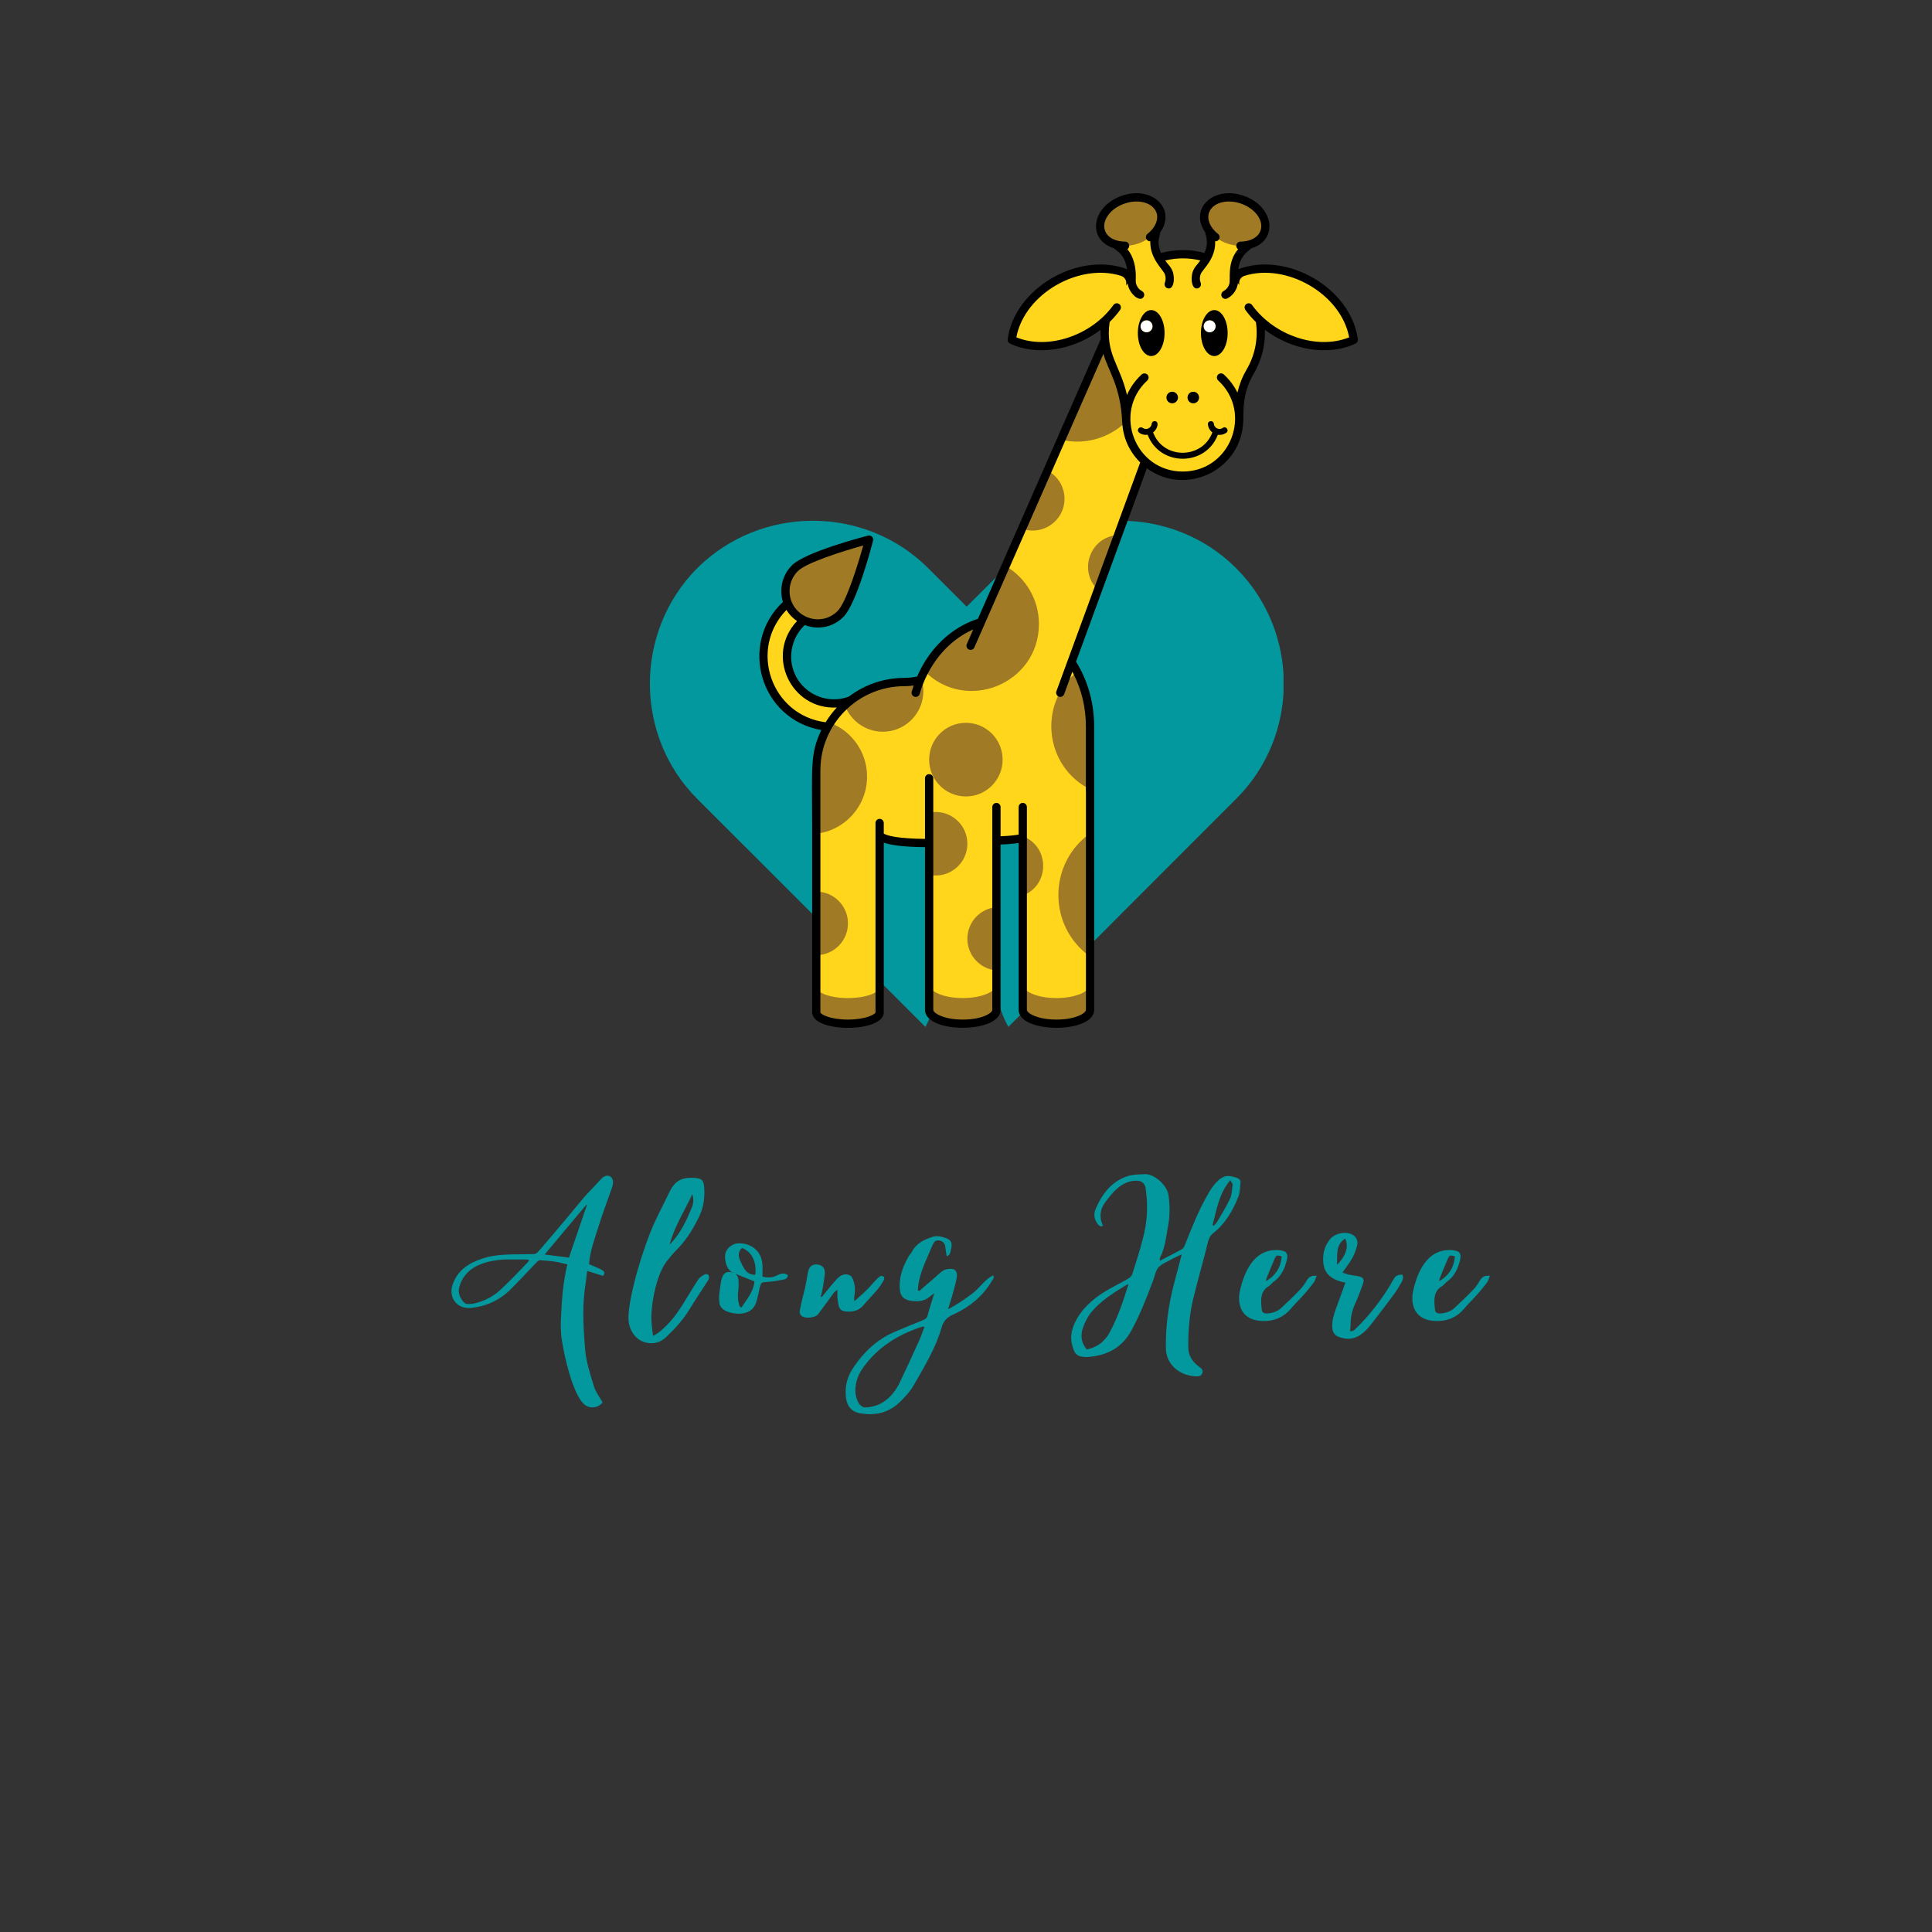 <svg xmlns="http://www.w3.org/2000/svg" xmlns:xlink="http://www.w3.org/1999/xlink" width="500" zoomAndPan="magnify" viewBox="0 0 375 375" height="500" preserveAspectRatio="xMidYMid meet" version="1.0"><rect x="0" y="0" width="375" height="375" fill="#333333" stroke="none"/><defs><g/><clipPath id="id1"><path d="M 126.133 101.078 L 249.133 101.078 L 249.133 199.328 L 126.133 199.328 Z M 126.133 101.078 " clip-rule="nonzero"/></clipPath><clipPath id="id2"><path d="M 147.387 37.5 L 263.566 37.5 L 263.566 199.5 L 147.387 199.5 Z M 147.387 37.5 " clip-rule="nonzero"/></clipPath></defs><g clip-path="url(#id1)"><path fill="rgb(1.18%, 59.61%, 61.96%)" d="M 187.633 117.754 L 195.117 110.277 C 207.461 98.016 227.656 98.016 239.926 110.277 C 252.27 122.613 252.27 142.801 239.926 155.066 L 232.445 162.543 L 195.715 199.328 C 192.57 193.648 191 183.328 190.852 168.301 L 190.852 164.336 L 191.148 164.336 L 191.449 164.262 C 191.598 164.262 191.676 164.188 191.75 164.188 L 192.047 164.113 L 192.348 164.039 C 192.496 164.039 192.57 164.039 192.648 163.961 C 192.723 163.961 192.797 163.961 193.02 163.887 L 193.246 163.812 L 193.543 163.738 C 193.617 163.59 193.695 163.59 193.844 163.59 C 193.918 163.516 194.066 163.516 194.145 163.438 C 194.219 163.438 194.293 163.363 194.367 163.363 C 194.441 163.289 194.59 163.289 194.742 163.215 C 194.816 163.215 194.891 163.141 194.965 163.141 C 195.039 163.066 195.117 163.066 195.266 162.992 C 195.34 162.992 195.414 162.914 195.562 162.914 C 195.641 162.84 195.715 162.84 195.789 162.691 L 196.086 162.543 L 196.387 162.391 C 196.461 162.391 196.535 162.316 196.613 162.316 C 196.688 162.242 196.836 162.168 196.91 162.168 C 196.984 162.094 197.059 162.02 197.137 162.02 C 197.285 161.867 197.359 161.793 197.434 161.719 C 197.508 161.719 197.586 161.645 197.66 161.57 L 197.883 161.422 L 198.184 161.27 C 198.258 161.195 198.332 161.047 198.406 161.047 C 198.555 160.973 198.633 160.898 198.707 160.82 C 198.781 160.746 198.93 160.746 198.93 160.672 C 199.004 160.598 199.082 160.523 199.156 160.449 C 199.23 160.375 199.305 160.223 199.379 160.223 C 199.453 160.148 199.527 160.074 199.605 160 C 199.754 159.926 199.828 159.852 199.902 159.773 C 199.977 159.699 200.055 159.625 200.129 159.551 C 200.203 159.477 200.277 159.477 200.352 159.328 C 200.352 159.25 200.426 159.176 200.5 159.102 C 200.652 159.027 200.727 158.953 200.801 158.879 C 200.875 158.805 200.949 158.727 200.949 158.652 C 201.023 158.504 201.102 158.43 201.176 158.355 C 201.25 158.281 201.324 158.129 201.324 158.055 C 201.473 157.98 201.551 157.906 201.625 157.832 C 201.699 157.68 201.699 157.605 201.773 157.531 C 201.848 157.457 201.922 157.383 201.996 157.309 C 201.996 157.156 202.074 157.082 202.148 157.008 C 202.223 156.934 202.223 156.785 202.371 156.711 C 202.445 156.559 202.523 156.484 202.523 156.41 C 202.598 156.336 202.672 156.262 202.672 156.113 C 202.746 155.961 202.82 155.887 202.82 155.812 C 202.895 155.738 202.969 155.59 202.969 155.512 C 203.047 155.438 203.195 155.363 203.195 155.141 C 203.27 155.066 203.344 154.988 203.344 154.84 C 203.418 154.766 203.492 154.691 203.492 154.543 C 203.57 154.465 203.57 154.391 203.645 154.168 C 203.645 154.094 203.719 154.02 203.793 153.867 C 203.793 153.793 203.867 153.719 203.867 153.57 C 204.02 153.418 204.02 153.344 204.094 153.195 C 204.094 153.121 204.168 152.973 204.168 152.895 C 204.242 152.746 204.242 152.598 204.316 152.523 C 204.316 152.371 204.391 152.297 204.391 152.148 C 204.391 152.074 204.465 151.926 204.465 151.773 C 204.543 151.625 204.543 151.551 204.617 151.402 C 204.617 151.324 204.617 151.176 204.691 151.102 C 204.691 150.879 204.691 150.801 204.766 150.652 C 204.766 150.578 204.766 150.43 204.914 150.277 L 204.914 149.906 L 204.992 149.754 L 204.992 149.383 L 205.066 149.156 L 205.066 148.785 L 205.141 148.633 L 205.141 148.188 L 205.215 148.035 L 205.215 147.664 L 205.289 147.363 L 205.289 146.84 L 205.363 146.539 L 205.363 146.168 L 205.438 146.016 L 205.438 145.492 L 205.516 145.344 L 205.516 144.895 L 205.59 144.672 L 205.59 144.297 L 205.738 144 L 205.738 143.551 L 205.812 143.398 L 205.812 142.875 L 205.887 142.652 L 205.887 141.98 L 205.961 141.754 L 205.961 141.23 L 206.039 141.082 L 206.039 140.559 L 206.113 140.336 L 206.113 139.812 L 206.188 139.586 L 206.188 139.062 L 206.262 138.84 L 206.262 138.391 L 206.336 138.09 L 206.336 137.27 L 206.41 137.043 L 206.41 136.52 L 206.562 136.297 L 206.562 136.074 L 206.262 135.996 C 206.188 135.996 206.188 135.996 206.113 135.996 L 205.887 135.996 C 205.812 135.996 205.738 135.996 205.59 135.996 L 205.066 135.996 C 204.992 135.996 204.914 135.996 204.766 135.996 C 204.691 135.996 204.617 135.996 204.543 135.996 L 204.391 135.996 L 204.168 136.074 C 204.094 136.074 204.02 136.074 204.02 136.074 L 203.719 136.074 L 203.57 136.148 L 203.344 136.148 L 203.047 136.223 L 202.895 136.223 L 202.672 136.297 L 202.523 136.371 L 202.371 136.445 L 202.074 136.445 L 201.922 136.52 L 201.699 136.672 L 201.551 136.746 L 201.324 136.82 L 201.102 136.895 L 200.949 136.969 L 200.801 137.043 L 200.652 137.121 L 200.352 137.27 L 200.203 137.344 L 200.055 137.492 L 199.902 137.566 L 199.754 137.719 L 199.527 137.793 L 199.379 137.941 L 199.156 138.016 C 199.156 138.09 199.082 138.09 199.004 138.168 L 198.707 138.465 L 198.555 138.613 L 198.406 138.766 L 198.258 138.84 L 198.109 138.988 C 198.109 139.062 197.957 139.062 197.883 139.215 L 197.809 139.363 L 197.66 139.512 L 197.508 139.66 L 197.434 139.812 L 197.285 140.035 L 196.984 140.336 L 196.91 140.484 C 196.836 140.559 196.836 140.559 196.762 140.633 L 196.688 140.859 L 196.535 141.082 L 196.461 141.23 L 196.387 141.383 L 196.238 141.605 C 196.164 141.605 196.164 141.754 196.164 141.828 L 196.012 141.98 C 196.012 142.055 196.012 142.129 195.938 142.203 L 195.863 142.352 L 195.789 142.652 L 187.633 133.828 L 179.48 142.652 C 179.48 142.578 179.48 142.43 179.332 142.352 C 179.332 142.277 179.332 142.277 179.254 142.203 L 179.18 141.98 L 179.105 141.828 L 178.957 141.383 L 178.805 141.23 C 178.805 141.156 178.805 141.082 178.73 141.082 L 178.656 140.859 L 178.434 140.633 C 178.434 140.559 178.359 140.559 178.359 140.484 L 178.281 140.336 L 178.133 140.184 L 177.984 140.035 L 177.91 139.812 L 177.684 139.66 L 177.609 139.512 L 177.461 139.363 L 177.309 139.215 C 177.309 139.062 177.234 139.062 177.16 138.988 L 177.086 138.84 L 176.938 138.766 L 176.711 138.613 L 176.562 138.465 L 176.414 138.242 L 176.262 138.168 L 176.113 138.016 L 175.891 137.941 L 175.738 137.793 C 175.664 137.793 175.664 137.719 175.59 137.719 L 175.441 137.566 L 175.289 137.492 L 174.992 137.344 L 174.84 137.27 L 174.691 137.121 L 174.543 137.043 L 174.395 136.969 C 174.242 136.969 174.168 136.895 174.094 136.895 L 173.945 136.82 L 173.793 136.746 L 173.57 136.672 L 173.344 136.52 C 173.27 136.52 173.195 136.52 173.121 136.445 L 172.973 136.445 L 172.82 136.371 L 172.523 136.297 C 172.449 136.297 172.371 136.297 172.371 136.223 L 172.148 136.223 L 172 136.148 L 171.699 136.148 C 171.625 136.148 171.551 136.074 171.551 136.074 L 171.324 136.074 C 171.25 136.074 171.176 136.074 171.102 136.074 L 170.875 135.996 L 170.652 135.996 C 170.578 135.996 170.578 135.996 170.504 135.996 L 169.457 135.996 C 169.379 135.996 169.23 135.996 169.156 135.996 L 168.93 135.996 L 168.781 136.074 L 168.781 136.52 L 168.855 136.82 L 168.855 137.566 L 168.93 137.867 L 168.93 138.391 L 169.008 138.613 L 169.008 139.062 L 169.082 139.363 L 169.082 139.812 L 169.156 140.109 L 169.156 140.559 L 169.23 140.859 L 169.23 141.457 L 169.379 141.754 L 169.379 142.203 L 169.457 142.43 L 169.457 142.875 L 169.531 143.102 L 169.531 143.551 L 169.605 143.773 L 169.605 144.297 L 169.68 144.445 L 169.68 144.895 L 169.754 145.121 L 169.754 145.719 L 169.828 146.016 L 169.828 146.391 L 169.902 146.539 L 169.902 146.988 L 169.98 147.215 L 169.98 147.664 L 170.055 147.812 L 170.055 148.188 L 170.203 148.336 L 170.203 148.785 L 170.277 148.934 L 170.277 149.383 L 170.352 149.531 L 170.352 149.906 L 170.43 150.055 L 170.43 150.277 C 170.43 150.43 170.43 150.578 170.504 150.652 C 170.504 150.801 170.578 150.879 170.578 151.102 C 170.578 151.176 170.652 151.324 170.652 151.402 C 170.652 151.551 170.727 151.625 170.727 151.773 C 170.801 151.926 170.801 152.074 170.875 152.148 C 170.875 152.297 170.875 152.371 171.027 152.523 C 171.027 152.598 171.102 152.746 171.102 152.895 C 171.176 152.973 171.176 153.121 171.25 153.195 C 171.25 153.344 171.324 153.418 171.324 153.57 C 171.398 153.719 171.398 153.793 171.477 153.867 C 171.551 154.02 171.551 154.094 171.625 154.168 C 171.625 154.391 171.699 154.465 171.699 154.543 C 171.848 154.691 171.926 154.766 171.926 154.84 C 172 154.988 172.074 155.066 172.074 155.141 C 172.148 155.363 172.148 155.438 172.223 155.512 C 172.297 155.59 172.297 155.738 172.371 155.812 C 172.449 155.887 172.449 155.961 172.523 156.113 C 172.598 156.262 172.746 156.336 172.746 156.41 C 172.82 156.484 172.898 156.559 172.898 156.711 C 172.973 156.785 173.047 156.934 173.121 157.008 C 173.121 157.082 173.195 157.156 173.27 157.309 C 173.344 157.383 173.422 157.457 173.422 157.531 C 173.57 157.605 173.645 157.68 173.719 157.832 C 173.719 157.906 173.793 157.98 173.867 158.055 C 173.945 158.129 174.02 158.281 174.094 158.355 C 174.094 158.43 174.168 158.504 174.242 158.652 C 174.395 158.727 174.469 158.805 174.543 158.879 C 174.617 158.953 174.617 159.027 174.691 159.102 C 174.766 159.176 174.84 159.25 174.918 159.328 C 174.992 159.477 175.066 159.477 175.141 159.551 C 175.289 159.625 175.367 159.699 175.441 159.773 C 175.441 159.852 175.516 159.926 175.59 160 C 175.664 160.074 175.738 160.148 175.812 160.223 C 175.891 160.223 175.965 160.375 176.113 160.449 C 176.188 160.523 176.262 160.598 176.336 160.672 L 176.562 160.82 L 176.785 161.047 C 176.938 161.047 177.012 161.195 177.086 161.27 C 177.16 161.344 177.234 161.344 177.309 161.422 C 177.387 161.496 177.461 161.57 177.535 161.57 C 177.609 161.645 177.684 161.719 177.91 161.719 C 177.984 161.793 178.059 161.867 178.133 162.02 C 178.207 162.02 178.281 162.094 178.359 162.168 L 178.656 162.316 C 178.73 162.316 178.805 162.391 178.957 162.391 L 179.18 162.543 L 179.48 162.691 C 179.555 162.84 179.629 162.84 179.777 162.914 C 179.855 162.914 179.93 162.992 180.004 162.992 C 180.078 163.066 180.152 163.066 180.227 163.141 C 180.453 163.141 180.527 163.215 180.602 163.215 C 180.676 163.289 180.75 163.289 180.828 163.363 C 180.977 163.363 181.051 163.438 181.199 163.438 C 181.273 163.516 181.352 163.516 181.426 163.59 C 181.574 163.59 181.648 163.59 181.723 163.738 L 182.324 163.887 C 182.398 163.961 182.473 163.961 182.621 163.961 L 182.922 164.039 L 183.219 164.113 C 183.297 164.188 183.371 164.188 183.52 164.188 C 183.594 164.188 183.742 164.262 183.82 164.262 C 183.895 164.262 184.043 164.262 184.117 164.336 C 184.191 164.336 184.27 164.336 184.418 164.336 L 184.418 168.301 C 184.27 183.328 182.621 193.648 179.629 199.328 L 142.824 162.543 L 135.34 155.066 C 123.074 142.801 123.074 122.613 135.34 110.277 C 147.684 98.016 167.883 98.016 180.152 110.277 Z M 187.633 117.754 " fill-opacity="1" fill-rule="evenodd"/></g><path fill="rgb(100%, 83.919%, 10.59%)" d="M 155.422 133.867 C 150.027 128.461 153.301 119.246 160.789 118.359 L 159.402 113.941 C 148.621 115.91 144.387 129.281 152.195 137.105 C 156.312 141.227 162.398 142.168 167.418 139.934 L 165.758 135.664 C 162.379 137.266 158.219 136.668 155.422 133.867 " fill-opacity="1" fill-rule="nonzero"/><path fill="rgb(100%, 100%, 100%)" d="M 192.648 159.746 C 192.648 158.695 193.918 120.812 193.918 120.812 C 193.918 120.812 184.988 132.383 175.543 132.383 C 166.094 132.383 158.438 140.055 158.438 149.52 C 158.438 152.125 158.438 158.695 158.438 159.746 C 158.438 163.562 192.648 163.562 192.648 159.746 " fill-opacity="1" fill-rule="nonzero"/><path fill="rgb(100%, 83.919%, 10.59%)" d="M 193.918 120.812 C 193.918 120.812 184.988 132.383 175.543 132.383 C 166.094 132.383 158.438 140.055 158.438 149.52 C 158.438 152.125 158.438 154.543 158.438 155.594 C 158.438 159.41 167.418 163.637 180.348 163.637 C 189.793 163.637 192.648 159.41 192.648 155.594 C 192.648 154.543 193.918 120.812 193.918 120.812 " fill-opacity="1" fill-rule="nonzero"/><path fill="rgb(100%, 83.919%, 10.59%)" d="M 158.438 159.746 L 158.438 196.492 C 158.438 197.715 161.191 198.703 164.586 198.703 C 167.984 198.703 170.738 197.715 170.738 196.492 L 170.738 159.746 L 158.438 159.746 " fill-opacity="1" fill-rule="nonzero"/><path fill="rgb(62.749%, 47.839%, 14.119%)" d="M 164.586 193.723 C 161.191 193.723 158.438 192.734 158.438 191.512 L 158.438 196.492 C 158.438 197.715 161.191 198.703 164.586 198.703 C 167.984 198.703 170.738 197.715 170.738 196.492 L 170.738 191.512 C 170.738 192.734 167.984 193.723 164.586 193.723 " fill-opacity="1" fill-rule="nonzero"/><path fill="rgb(62.749%, 47.839%, 14.119%)" d="M 161.129 140.297 C 159.43 142.961 158.438 146.125 158.438 149.52 C 158.438 151.281 158.438 160.668 158.438 161.828 C 163.988 161.188 168.297 156.465 168.297 150.734 C 168.297 145.969 165.32 141.906 161.129 140.297 " fill-opacity="1" fill-rule="nonzero"/><path fill="rgb(62.749%, 47.839%, 14.119%)" d="M 164.59 179.227 C 164.59 175.82 161.836 173.062 158.438 173.062 L 158.438 185.391 C 161.836 185.391 164.59 182.629 164.59 179.227 " fill-opacity="1" fill-rule="nonzero"/><path fill="rgb(100%, 83.919%, 10.59%)" d="M 194.91 120.164 L 195.004 120.086 C 194.727 120.086 194.453 120.094 194.18 120.109 C 193.922 120.098 193.664 120.086 193.406 120.086 L 193.363 120.176 C 186.031 120.93 179.953 126.691 177.738 134.465 C 182.719 145.555 179.352 139.305 193.406 163.129 C 203.438 163.129 211.57 158.098 211.57 153.445 C 211.57 152.164 211.57 144.156 211.57 140.98 C 211.57 130.023 204.238 121.047 194.91 120.164 " fill-opacity="1" fill-rule="nonzero"/><path fill="rgb(62.749%, 47.839%, 14.119%)" d="M 178.895 131.926 C 177.793 132.215 176.672 132.383 175.543 132.383 C 171.086 132.383 167.031 134.094 163.984 136.891 C 165.098 139.887 167.977 142.023 171.355 142.023 C 176.594 142.023 180.379 136.977 178.895 131.926 " fill-opacity="1" fill-rule="nonzero"/><path fill="rgb(62.749%, 47.839%, 14.119%)" d="M 211.57 153.203 C 211.57 151.383 211.57 144 211.57 140.977 C 211.57 137.113 210.652 133.492 209.059 130.387 C 201.41 136.672 202.758 148.746 211.57 153.203 " fill-opacity="1" fill-rule="nonzero"/><path fill="rgb(100%, 83.919%, 10.59%)" d="M 205.793 134.465 L 230.805 66.176 L 217.062 60.113 L 187.156 128.137 L 205.793 134.465 " fill-opacity="1" fill-rule="nonzero"/><path fill="rgb(62.749%, 47.839%, 14.119%)" d="M 179.422 130.234 C 187.508 138.457 201.652 132.766 201.652 121.105 C 201.652 116.305 199.055 112.113 195.191 109.863 L 190.395 120.77 C 185.754 122.168 181.836 125.621 179.422 130.234 " fill-opacity="1" fill-rule="nonzero"/><path fill="rgb(62.749%, 47.839%, 14.119%)" d="M 222.73 72.02 C 222.73 67.395 220.441 63.309 216.938 60.828 L 206.141 85.395 C 214.707 87.266 222.73 80.719 222.73 72.02 " fill-opacity="1" fill-rule="nonzero"/><path fill="rgb(62.749%, 47.839%, 14.119%)" d="M 213.113 114.484 L 217.004 103.855 C 211.605 104.148 209.215 110.785 213.113 114.484 " fill-opacity="1" fill-rule="nonzero"/><path fill="rgb(62.749%, 47.839%, 14.119%)" d="M 206.621 96.812 C 206.621 94.434 205.273 92.371 203.305 91.344 L 198.352 102.602 C 202.352 104.07 206.621 101.102 206.621 96.812 " fill-opacity="1" fill-rule="nonzero"/><path fill="rgb(100%, 83.919%, 10.59%)" d="M 211.582 153.445 L 211.582 196.008 C 211.582 197.496 208.66 198.703 205.051 198.703 C 201.445 198.703 198.52 197.496 198.52 196.008 L 198.52 156.648 L 211.582 153.445 " fill-opacity="1" fill-rule="nonzero"/><path fill="rgb(62.749%, 47.839%, 14.119%)" d="M 205.051 193.723 C 201.445 193.723 198.52 192.516 198.52 191.027 L 198.52 196.008 C 198.52 197.496 201.445 198.703 205.051 198.703 C 208.66 198.703 211.582 197.496 211.582 196.008 L 211.582 191.027 C 211.582 192.516 208.66 193.723 205.051 193.723 " fill-opacity="1" fill-rule="nonzero"/><path fill="rgb(62.749%, 47.839%, 14.119%)" d="M 198.52 162.309 L 198.52 173.832 C 203.797 171.82 203.801 164.32 198.52 162.309 " fill-opacity="1" fill-rule="nonzero"/><path fill="rgb(62.749%, 47.839%, 14.119%)" d="M 211.582 161.758 C 203.379 167.629 203.383 179.809 211.582 185.672 L 211.582 161.758 " fill-opacity="1" fill-rule="nonzero"/><path fill="rgb(100%, 83.919%, 10.59%)" d="M 180.348 153.445 L 180.348 196.008 C 180.348 197.496 183.273 198.703 186.879 198.703 C 190.484 198.703 193.41 197.496 193.41 196.008 L 193.41 156.648 L 180.348 153.445 " fill-opacity="1" fill-rule="nonzero"/><path fill="rgb(62.749%, 47.839%, 14.119%)" d="M 186.879 193.723 C 183.273 193.723 180.348 192.516 180.348 191.027 L 180.348 196.008 C 180.348 197.496 183.273 198.703 186.879 198.703 C 190.484 198.703 193.41 197.496 193.41 196.008 L 193.41 191.027 C 193.41 192.516 190.484 193.723 186.879 193.723 " fill-opacity="1" fill-rule="nonzero"/><path fill="rgb(62.749%, 47.839%, 14.119%)" d="M 193.41 176.074 C 190.25 176.336 187.766 178.984 187.766 182.215 C 187.766 185.449 190.25 188.098 193.41 188.355 L 193.41 176.074 " fill-opacity="1" fill-rule="nonzero"/><path fill="rgb(62.749%, 47.839%, 14.119%)" d="M 181.613 157.605 C 181.18 157.605 180.758 157.652 180.348 157.738 C 180.348 158.93 180.348 168.586 180.348 169.801 C 184.176 170.605 187.766 167.68 187.766 163.77 C 187.766 160.367 185.012 157.605 181.613 157.605 " fill-opacity="1" fill-rule="nonzero"/><path fill="rgb(62.749%, 47.839%, 14.119%)" d="M 194.609 147.445 C 194.609 143.496 191.418 140.297 187.48 140.297 C 183.539 140.297 180.348 143.496 180.348 147.445 C 180.348 151.391 183.539 154.59 187.48 154.59 C 191.418 154.59 194.609 151.391 194.609 147.445 " fill-opacity="1" fill-rule="nonzero"/><path fill="rgb(100%, 83.919%, 10.59%)" d="M 228.855 49.363 C 218.152 49.855 211.207 61.262 215.926 71.078 C 217.699 74.773 218.41 78.238 218.625 81.988 C 218.941 87.602 223.547 92.117 229.156 92.324 C 235.543 92.562 240.758 87.324 240.527 80.949 C 240.418 77.879 241.078 74.824 242.629 72.18 C 248.652 61.91 240.941 48.809 228.855 49.363 " fill-opacity="1" fill-rule="nonzero"/><path fill="rgb(100%, 83.919%, 10.59%)" d="M 222.141 73.27 C 214.836 80.02 219.598 92.332 229.57 92.332 C 239.551 92.332 244.301 80.012 237 73.27 L 222.141 73.27 " fill-opacity="1" fill-rule="nonzero"/><path fill="rgb(100%, 83.919%, 10.59%)" d="M 219.383 53.375 C 210.445 49.18 197.684 56.168 196.375 65.965 C 202.969 69.059 212.141 66.086 216.773 59.672 C 218.195 57.699 219.094 55.531 219.383 53.375 " fill-opacity="1" fill-rule="nonzero"/><path fill="rgb(100%, 83.919%, 10.59%)" d="M 239.758 53.375 C 248.695 49.18 261.457 56.168 262.766 65.965 C 256.172 69.059 247 66.086 242.371 59.672 C 240.945 57.699 240.047 55.531 239.758 53.375 " fill-opacity="1" fill-rule="nonzero"/><path fill="rgb(100%, 100%, 100%)" d="M 223.719 63.336 C 223.719 62.688 223.191 62.16 222.547 62.16 C 221.898 62.16 221.371 62.688 221.371 63.336 C 221.371 63.984 221.898 64.512 222.547 64.512 C 223.191 64.512 223.719 63.984 223.719 63.336 " fill-opacity="1" fill-rule="nonzero"/><path fill="rgb(100%, 100%, 100%)" d="M 235.961 63.336 C 235.961 62.688 235.438 62.16 234.789 62.16 C 234.141 62.16 233.617 62.688 233.617 63.336 C 233.617 63.984 234.141 64.512 234.789 64.512 C 235.438 64.512 235.961 63.984 235.961 63.336 " fill-opacity="1" fill-rule="nonzero"/><path fill="rgb(62.749%, 47.839%, 14.119%)" d="M 163.145 119.164 C 165.594 116.715 168.688 104.742 168.688 104.742 C 168.688 104.742 156.734 107.84 154.285 110.289 C 151.84 112.742 151.84 116.715 154.285 119.164 C 156.734 121.617 160.699 121.617 163.145 119.164 " fill-opacity="1" fill-rule="nonzero"/><path fill="rgb(100%, 83.919%, 10.59%)" d="M 226.836 55.18 C 227.102 54.52 227.133 53.77 226.859 52.977 C 226.449 51.777 225.293 51.453 224.367 48.766 C 223.441 46.074 225.051 44.637 224.484 42.992 C 223.629 40.508 220.93 39.191 218.449 40.047 C 215.973 40.902 214.656 43.609 215.512 46.094 C 216.078 47.738 218.23 47.879 219.156 50.566 C 220.082 53.254 219.371 54.223 219.785 55.422 C 220.078 56.27 220.613 56.863 221.289 57.211 L 226.836 55.18 " fill-opacity="1" fill-rule="nonzero"/><path fill="rgb(62.749%, 47.839%, 14.119%)" d="M 225.23 41.023 C 226.039 43.371 224.117 46.168 220.938 47.266 C 217.754 48.367 214.52 47.352 213.711 45.004 C 212.902 42.652 214.828 39.855 218.008 38.758 C 221.188 37.66 224.422 38.672 225.23 41.023 " fill-opacity="1" fill-rule="nonzero"/><path fill="rgb(100%, 83.919%, 10.59%)" d="M 232.305 55.18 C 232.039 54.52 232.008 53.77 232.281 52.977 C 232.691 51.777 233.848 51.453 234.773 48.766 C 235.699 46.074 234.09 44.637 234.656 42.992 C 235.512 40.508 238.211 39.191 240.691 40.047 C 243.168 40.902 244.484 43.609 243.629 46.094 C 243.062 47.738 240.91 47.879 239.984 50.566 C 239.059 53.254 239.77 54.223 239.355 55.422 C 239.062 56.27 238.527 56.863 237.852 57.211 L 232.305 55.18 " fill-opacity="1" fill-rule="nonzero"/><path fill="rgb(62.749%, 47.839%, 14.119%)" d="M 233.91 41.023 C 233.102 43.371 235.023 46.168 238.203 47.266 C 241.387 48.367 244.621 47.352 245.43 45.004 C 246.238 42.652 244.316 39.855 241.137 38.758 C 237.953 37.66 234.719 38.672 233.91 41.023 " fill-opacity="1" fill-rule="nonzero"/><g clip-path="url(#id2)"><path fill="rgb(0%, 0%, 0%)" d="M 154.703 120.547 C 148.477 127.133 153.516 137.816 162.426 137.324 C 161.613 138.203 160.879 139.164 160.254 140.191 C 149.723 138.852 145.238 126.039 152.645 118.391 C 153.172 119.266 153.879 119.992 154.703 120.547 Z M 153.254 114.727 C 153.254 113.266 153.82 111.891 154.855 110.859 C 156.516 109.191 163.66 106.957 167.551 105.879 C 166.473 109.773 164.242 116.93 162.578 118.598 C 159.137 122.047 153.254 119.566 153.254 114.727 Z M 205.043 134.188 C 204.914 134.543 205.051 134.93 205.352 135.133 C 205.402 135.168 205.457 135.199 205.52 135.219 C 205.934 135.375 206.395 135.16 206.547 134.742 L 207.66 131.711 L 208.145 130.383 C 208.242 130.562 208.34 130.75 208.434 130.938 C 209.914 133.895 210.77 137.32 210.77 140.98 C 210.77 154.805 210.773 153.367 210.758 153.648 L 210.781 153.645 L 210.781 162.379 C 210.781 163.426 210.781 194.77 210.781 196.008 C 210.781 196.648 208.758 197.898 205.051 197.898 C 201.344 197.898 199.32 196.648 199.32 196.008 C 199.32 195.047 199.32 164.406 199.32 162.68 L 199.32 156.648 C 199.32 156.203 198.965 155.844 198.52 155.844 C 198.078 155.844 197.719 156.203 197.719 156.648 L 197.719 162 C 196.59 162.172 195.418 162.281 194.211 162.316 L 194.211 156.648 C 194.211 156.203 193.852 155.844 193.41 155.844 C 192.965 155.844 192.605 156.203 192.605 156.648 C 192.605 158.461 192.605 190.52 192.605 192.324 L 192.605 196.008 C 192.605 196.648 190.586 197.898 186.879 197.898 C 183.172 197.898 181.148 196.648 181.148 196.008 C 181.148 194.766 181.148 156.824 181.148 151.062 C 181.148 150.621 180.789 150.262 180.348 150.262 C 179.906 150.262 179.543 150.621 179.543 151.062 L 179.543 162.828 C 174.316 162.777 172.309 162.234 171.539 161.809 L 171.539 159.746 C 171.539 159.305 171.18 158.941 170.738 158.941 C 170.293 158.941 169.934 159.305 169.934 159.746 C 169.934 160.07 169.934 195.699 169.934 196.492 C 169.934 196.852 168.098 197.898 164.586 197.898 C 161.078 197.898 159.238 196.852 159.238 196.492 L 159.238 192.605 C 159.238 190.953 159.238 151.34 159.238 149.52 C 159.238 140.535 166.551 133.188 175.543 133.188 C 176.156 133.188 176.746 133.145 177.336 133.062 C 177.207 133.449 177.078 133.844 176.965 134.246 C 176.844 134.672 177.09 135.117 177.516 135.238 C 177.949 135.363 178.387 135.109 178.508 134.688 C 180.078 129.184 183.848 124.383 188.906 122.172 C 188.492 123.105 188.078 124.051 187.656 125.012 C 187.477 125.418 187.66 125.895 188.066 126.07 C 188.473 126.25 188.945 126.066 189.125 125.66 C 190.195 123.227 213.105 71.109 214.172 68.676 C 215.066 71.945 217.5 74.848 217.816 81.891 C 217.965 84.871 219.09 87.527 221.312 89.762 C 218 98.805 208.496 124.758 205.043 134.188 Z M 243.02 59.199 C 242.754 58.828 242.23 58.754 241.867 59.043 C 241.531 59.312 241.484 59.82 241.742 60.172 C 242.352 61.016 243.035 61.797 243.773 62.516 C 244.215 65.551 243.691 68.781 241.941 71.773 C 241.141 73.129 240.555 74.621 240.184 76.199 C 239.57 74.949 238.707 73.762 237.57 72.703 C 237.285 72.438 236.848 72.387 236.535 72.613 C 236.109 72.926 236.09 73.523 236.457 73.859 C 243.227 80.113 238.812 91.527 229.57 91.527 C 220.328 91.527 215.914 80.113 222.684 73.859 C 223.02 73.551 223.031 73.02 222.703 72.699 C 222.398 72.395 221.887 72.41 221.57 72.703 C 220.289 73.895 219.359 75.246 218.742 76.672 C 217.402 70.746 214.5 68.715 215.379 62.504 C 216.113 61.789 216.793 61.012 217.402 60.172 C 217.656 59.82 217.613 59.312 217.273 59.043 C 216.914 58.754 216.391 58.828 216.121 59.199 C 211.805 65.18 203.41 67.961 197.27 65.477 C 198.879 56.957 209.527 50.984 217.594 53.543 C 218.336 53.777 218.758 54.562 218.566 55.312 C 218.551 55.367 218.543 55.395 218.543 55.395 C 218.652 55.266 218.762 55.141 218.871 55.016 C 219.129 57.027 221.414 58.938 222.035 57.508 C 222.203 57.121 222.004 56.68 221.629 56.48 C 221.117 56.211 220.754 55.766 220.543 55.16 C 220.426 54.82 220.438 54.473 220.453 53.992 C 220.52 52.004 220.082 49.848 218.828 48.375 C 219.477 47.938 219.172 46.902 218.383 46.902 C 216.754 46.902 214.992 46.25 214.469 44.742 C 213.809 42.812 215.512 40.473 218.27 39.516 C 221.027 38.562 223.809 39.359 224.473 41.285 C 224.926 42.602 224.238 44.219 222.723 45.402 C 222.102 45.887 222.496 46.895 223.277 46.836 C 223.145 50.168 225.809 52.387 226.102 53.238 C 226.301 53.812 226.297 54.363 226.098 54.867 C 225.934 55.273 226.129 55.758 226.531 55.922 C 227.754 56.422 228.141 54.227 227.621 52.715 C 227.305 51.801 226.75 51.391 226.16 50.566 C 228.422 50.004 230.809 50.023 232.992 50.551 C 232.398 51.387 231.84 51.793 231.52 52.715 C 231 54.227 231.391 56.418 232.605 55.922 C 233.016 55.758 233.215 55.289 233.047 54.875 C 232.844 54.367 232.84 53.816 233.039 53.238 C 233.363 52.301 236.023 50.27 235.855 46.836 C 236.645 46.902 237.043 45.891 236.418 45.402 C 234.902 44.219 234.215 42.602 234.668 41.285 C 235.332 39.359 238.117 38.562 240.871 39.516 C 243.629 40.473 245.336 42.812 244.672 44.742 C 244.148 46.254 242.387 46.902 240.758 46.902 C 239.973 46.902 239.652 47.938 240.32 48.379 C 238.074 50.98 238.922 54.223 238.598 55.16 C 238.387 55.773 238.016 56.223 237.496 56.492 C 237.129 56.684 236.953 57.137 237.113 57.52 C 237.293 57.957 237.805 58.137 238.219 57.926 C 239.414 57.312 240.145 56.109 240.273 54.969 C 240.371 55.078 240.465 55.191 240.559 55.305 C 240.559 55.305 240.559 55.305 240.559 55.301 C 240.375 54.555 240.797 53.777 241.531 53.547 C 249.598 50.98 260.262 56.945 261.875 65.477 C 255.738 67.961 247.34 65.184 243.02 59.199 Z M 263.559 65.859 C 262.227 55.867 249.695 48.715 240.363 52.25 C 240.672 49.863 241.871 49.031 242.914 48.191 C 248.219 46.559 247.273 40.027 241.395 38 C 235.523 35.969 230.758 40.516 233.926 45.09 C 234.328 46.734 234.465 47.461 233.789 49.094 C 231.148 48.379 228.18 48.332 225.355 49.105 C 224.672 47.461 224.816 46.727 225.215 45.09 C 228.383 40.52 223.621 35.969 217.746 38 C 211.855 40.035 210.93 46.555 216.223 48.191 C 217.355 49.082 218.348 49.75 218.766 52.246 C 209.422 48.719 196.91 55.883 195.582 65.859 C 195.535 66.207 195.719 66.543 196.035 66.691 C 201.34 69.184 208.422 67.969 213.625 64.012 C 213.605 64.605 213.621 65.203 213.668 65.801 C 210.492 72.992 203.852 88.156 189.812 120.109 C 184.617 121.793 180.375 125.863 178.016 131.309 C 177.184 131.488 176.297 131.578 175.543 131.578 C 171.492 131.578 167.75 132.938 164.746 135.219 C 161.73 136.336 158.293 135.605 155.992 133.301 C 152.441 129.746 153.008 124.336 156.203 121.324 C 158.637 122.25 161.566 121.883 163.715 119.734 C 166.242 117.203 169.141 106.188 169.461 104.941 C 169.613 104.348 169.074 103.809 168.484 103.961 C 167.238 104.285 156.25 107.188 153.719 109.723 C 152.387 111.059 151.648 112.836 151.648 114.727 C 151.648 115.484 151.762 116.188 151.961 116.84 C 143.363 124.91 147.477 139.609 159.426 141.703 C 157.199 146.301 157.637 149.012 157.637 159.746 L 157.637 196.492 C 157.637 200.512 171.539 200.512 171.539 196.492 L 171.539 163.555 C 172.816 164.004 175.117 164.391 179.543 164.434 L 179.543 196.008 C 179.543 200.66 194.211 200.656 194.211 196.008 L 194.211 163.922 C 195.402 163.891 196.574 163.785 197.719 163.621 L 197.719 196.008 C 197.719 200.66 212.383 200.656 212.383 196.008 C 212.383 163.516 212.371 142.156 212.371 140.98 C 212.371 136.305 211.07 131.973 208.859 128.426 L 222.609 90.887 C 230.07 96.426 241.172 91.348 241.336 81.426 C 241.352 79.297 241.246 76.125 243.32 72.586 C 244.941 69.828 245.613 66.871 245.512 64.012 C 250.719 67.969 257.801 69.184 263.105 66.691 C 263.422 66.543 263.605 66.207 263.559 65.859 " fill-opacity="1" fill-rule="nonzero"/></g><path fill="rgb(0%, 0%, 0%)" d="M 226.402 77.16 C 226.402 77.781 226.902 78.285 227.523 78.285 C 228.141 78.285 228.645 77.781 228.645 77.16 C 228.645 76.539 228.141 76.035 227.523 76.035 C 226.902 76.035 226.402 76.539 226.402 77.16 " fill-opacity="1" fill-rule="nonzero"/><path fill="rgb(0%, 0%, 0%)" d="M 232.738 77.16 C 232.738 76.539 232.238 76.035 231.617 76.035 C 231 76.035 230.496 76.539 230.496 77.16 C 230.496 77.781 231 78.285 231.617 78.285 C 232.238 78.285 232.738 77.781 232.738 77.16 " fill-opacity="1" fill-rule="nonzero"/><path fill="rgb(0%, 0%, 0%)" d="M 235.602 82.258 C 235.527 81.5 234.379 81.613 234.453 82.371 C 234.52 83.039 234.855 83.578 235.32 83.938 C 233.363 89.152 225.801 89.242 223.82 83.934 C 224.742 83.199 225.023 81.824 224.172 81.738 C 223.859 81.707 223.57 81.938 223.539 82.258 C 223.453 83.109 222.484 83.555 221.785 83.051 C 221.527 82.867 221.168 82.926 220.98 83.188 C 220.496 83.863 221.629 84.539 222.758 84.387 C 225.113 90.59 234.023 90.594 236.379 84.391 C 236.93 84.473 237.516 84.359 238.027 83.992 C 238.648 83.547 237.977 82.609 237.355 83.051 C 236.656 83.551 235.688 83.109 235.602 82.258 " fill-opacity="1" fill-rule="nonzero"/><path fill="rgb(0%, 0%, 0%)" d="M 222.547 64.512 C 221.898 64.512 221.371 63.984 221.371 63.336 C 221.371 62.688 221.898 62.16 222.547 62.16 C 223.191 62.16 223.719 62.688 223.719 63.336 C 223.719 63.984 223.191 64.512 222.547 64.512 Z M 226.043 64.645 C 226.043 62.184 224.879 60.184 223.449 60.184 C 222.016 60.184 220.855 62.184 220.855 64.645 C 220.855 67.109 222.016 69.109 223.449 69.109 C 224.879 69.109 226.043 67.109 226.043 64.645 " fill-opacity="1" fill-rule="nonzero"/><path fill="rgb(0%, 0%, 0%)" d="M 234.789 64.512 C 234.141 64.512 233.617 63.984 233.617 63.336 C 233.617 62.688 234.141 62.16 234.789 62.16 C 235.438 62.16 235.961 62.688 235.961 63.336 C 235.961 63.984 235.438 64.512 234.789 64.512 Z M 235.691 60.184 C 234.262 60.184 233.102 62.184 233.102 64.645 C 233.102 67.109 234.262 69.109 235.691 69.109 C 237.125 69.109 238.285 67.109 238.285 64.645 C 238.285 62.184 237.125 60.184 235.691 60.184 " fill-opacity="1" fill-rule="nonzero"/><g fill="rgb(1.18%, 59.61%, 61.96%)" fill-opacity="1"><g transform="translate(87.592, 263.552)"><g><path d="M 29.016 -17.168 C 28.258 -17.52 27.496 -17.875 26.738 -18.18 C 26.941 -20.762 27.801 -22.992 28.512 -25.27 C 29.32 -27.902 30.281 -30.434 31.195 -33.016 C 31.297 -33.371 31.398 -33.727 31.398 -34.082 C 31.398 -34.84 30.941 -35.348 30.332 -35.348 C 30.129 -35.348 29.879 -35.297 29.625 -35.145 C 29.371 -35.043 29.168 -34.789 28.965 -34.586 C 28.512 -34.133 28.105 -33.625 27.648 -33.168 C 27.094 -32.562 26.535 -32.004 25.977 -31.398 C 23.293 -28.207 20.66 -24.965 17.926 -21.824 C 16.105 -19.75 16.914 -20.207 14.129 -20.105 C 11.445 -20.055 8.711 -20.156 6.129 -19.293 C 3.496 -18.434 1.316 -17.117 0.305 -14.332 C -0.609 -11.902 0.91 -9.672 3.344 -9.672 C 3.496 -9.672 3.594 -9.672 3.746 -9.672 C 6.785 -9.977 9.418 -11.191 11.547 -13.316 C 13.219 -14.988 14.785 -16.66 16.406 -18.383 C 16.66 -18.637 16.914 -18.988 17.422 -18.938 C 18.23 -18.84 19.141 -18.84 19.953 -18.688 C 20.812 -18.586 21.676 -18.332 22.535 -18.129 C 21.723 -14.785 21.473 -11.547 21.32 -8.305 C 21.219 -6.684 21.219 -5.012 21.473 -3.395 C 21.926 -0.406 23.445 6.43 25.523 8.762 C 26.027 9.316 26.688 9.621 27.395 9.621 C 28.105 9.621 28.812 9.316 29.371 8.66 C 28.812 7.648 28.055 6.684 27.699 5.57 C 26.992 3.191 26.18 0.859 25.977 -1.672 C 25.676 -5.469 25.422 -9.215 25.879 -13.016 C 26.027 -14.23 26.23 -15.496 26.383 -16.863 C 27.496 -16.508 28.461 -16.203 29.473 -15.902 C 29.98 -16.609 29.574 -16.914 29.016 -17.168 Z M 14.734 -18.434 C 13.066 -16.66 11.344 -14.887 9.57 -13.219 C 8.102 -11.801 5.418 -10.434 3.293 -10.434 C 2.938 -10.434 2.633 -10.531 2.379 -10.836 C 1.723 -11.648 1.266 -12.508 1.52 -13.621 C 2.582 -17.773 6.684 -18.891 10.434 -19.09 C 11.75 -19.09 13.117 -19.09 14.434 -19.09 C 14.637 -19.09 14.836 -19.039 15.141 -18.988 C 14.938 -18.738 14.887 -18.535 14.734 -18.434 Z M 18.129 -20.055 C 20.863 -23.344 23.547 -26.535 26.23 -29.727 C 26.281 -29.676 26.281 -29.676 26.332 -29.676 C 25.168 -26.281 24.004 -22.891 22.84 -19.445 C 21.27 -19.648 19.75 -19.852 18.129 -20.055 Z M 18.129 -20.055 "/></g></g></g><g fill="rgb(1.18%, 59.61%, 61.96%)" fill-opacity="1"><g transform="translate(123.393, 263.552)"><g><path d="M 13.219 -16.105 C 12.863 -15.902 12.457 -15.648 12.203 -15.293 C 11.801 -14.734 11.445 -14.078 11.039 -13.469 C 9.469 -10.988 8.102 -8.355 5.977 -6.281 C 5.215 -5.57 4.559 -4.812 3.344 -4.254 C 3.191 -5.773 2.988 -6.988 3.039 -8.254 C 3.141 -11.293 4.102 -16.152 5.977 -18.688 C 6.582 -19.445 7.191 -20.207 7.898 -20.914 C 9.672 -22.688 10.988 -24.762 12.102 -26.992 C 13.168 -29.016 13.469 -31.094 13.27 -33.27 C 13.168 -34.332 12.863 -34.738 11.801 -34.891 C 11.395 -34.941 11.039 -34.941 10.684 -34.941 C 8.812 -34.941 7.547 -34.234 6.582 -32.258 C 5.57 -30.18 4.508 -28.105 3.543 -26.027 C 1.672 -21.875 -1.316 -12.508 -1.418 -7.797 C -1.418 -5.215 0.254 -2.836 3.039 -2.836 C 4.051 -2.836 5.012 -3.191 5.875 -4 C 7.598 -5.621 9.164 -7.344 10.383 -9.316 C 11.547 -11.242 12.863 -13.168 14.078 -15.09 C 14.23 -15.293 14.281 -15.699 14.18 -15.953 C 14.078 -16.152 13.926 -16.254 13.723 -16.254 C 13.52 -16.254 13.367 -16.203 13.219 -16.105 Z M 10.988 -29.422 C 9.875 -26.688 8.711 -24.105 6.582 -21.977 C 7.496 -25.473 9.469 -28.512 10.988 -31.75 C 11.242 -30.941 11.242 -30.18 10.988 -29.422 Z M 10.988 -29.422 "/></g></g></g><g fill="rgb(1.18%, 59.61%, 61.96%)" fill-opacity="1"><g transform="translate(140.154, 263.552)"><g><path d="M 10.582 -15.953 C 10.078 -15.699 9.621 -15.598 9.113 -15.598 C 8.711 -15.598 8.305 -15.648 7.848 -15.75 C 7.848 -16.406 7.848 -17.066 7.848 -17.672 C 7.848 -20.457 5.977 -22.23 3.242 -22.23 C 2.176 -22.23 1.062 -21.473 0.707 -20.457 C 0.305 -19.395 0.809 -16.812 2.328 -16.457 C 1.926 -16.609 1.621 -16.66 1.316 -16.66 C 0.457 -16.66 0.051 -16.004 -0.203 -14.836 C -0.355 -13.977 -0.457 -13.066 -0.559 -12.203 C -0.609 -11.648 -0.559 -11.141 -0.508 -10.582 C -0.254 -8.965 2.078 -8.559 3.395 -8.559 C 5.266 -8.66 6.328 -9.469 6.785 -11.293 C 6.988 -12.051 7.141 -12.812 7.293 -13.57 C 7.598 -14.688 7.598 -14.637 8.762 -14.734 C 9.824 -14.785 10.887 -14.988 11.902 -15.191 C 12.305 -15.242 12.762 -15.445 12.762 -16.055 C 12.457 -16.254 12.152 -16.355 11.852 -16.355 C 11.395 -16.355 10.988 -16.152 10.582 -15.953 Z M 3.848 -9.875 C 3.797 -9.824 3.746 -9.773 3.695 -9.773 C 3.242 -9.773 2.988 -11.598 3.09 -12.559 C 3.191 -13.367 3.242 -14.129 3.191 -14.887 C 3.191 -15.953 2.48 -16.406 2.48 -16.406 C 2.48 -16.406 2.531 -16.355 2.734 -16.254 C 3.898 -15.801 5.062 -15.293 6.281 -14.836 C 6.129 -12.914 4.863 -11.445 3.848 -9.875 Z M 6.43 -16.105 C 4.66 -16.105 4.152 -17.52 3.543 -18.789 C 3.141 -19.648 3.039 -20.559 3.848 -21.32 C 5.773 -20.66 6.785 -18.535 6.43 -16.105 Z M 6.43 -16.105 "/></g></g></g><g fill="rgb(1.18%, 59.61%, 61.96%)" fill-opacity="1"><g transform="translate(156.663, 263.552)"><g><path d="M 14.887 -15.75 C 14.734 -15.801 14.535 -15.902 14.383 -15.902 C 14.281 -15.902 14.18 -15.852 14.129 -15.801 C 13.621 -15.395 13.168 -14.938 12.762 -14.484 C 11.699 -13.168 10.434 -12.102 9.164 -10.988 C 9.113 -11.445 9.113 -11.902 9.215 -12.305 C 9.367 -13.367 9.266 -14.332 8.863 -15.293 C 8.609 -15.953 8.203 -16.152 7.547 -16.203 C 6.734 -16.203 6.18 -15.75 5.672 -15.191 C 4.711 -14.129 3.797 -12.965 2.887 -11.852 C 2.785 -11.852 2.734 -11.852 2.633 -11.852 C 2.988 -12.914 3.344 -15.344 3.445 -16.406 C 3.496 -17.52 2.836 -18.078 1.824 -18.129 C 0.859 -18.129 0.355 -17.621 0.152 -16.559 C 0 -15.547 -0.203 -14.586 -0.406 -13.57 C -0.758 -12.102 -1.164 -10.633 -1.418 -9.164 C -1.52 -8.863 -1.367 -8.406 -1.164 -8.203 C -0.91 -7.949 -0.406 -7.797 0.152 -7.797 C 0.961 -7.797 1.875 -8.051 2.176 -8.508 C 3.191 -9.875 4.203 -11.293 5.215 -12.66 C 5.367 -12.863 5.621 -12.965 5.875 -13.219 C 5.875 -12.609 5.875 -12.152 5.875 -11.75 C 5.926 -11.191 6.027 -10.582 6.129 -10.078 C 6.379 -9.066 7.242 -8.965 8.102 -8.965 C 9.215 -8.965 10.23 -9.316 10.988 -10.281 C 11.852 -11.293 12.812 -12.254 13.672 -13.27 C 14.129 -13.824 14.535 -14.484 14.887 -15.09 C 14.988 -15.293 14.988 -15.699 14.887 -15.75 Z M 14.887 -15.75 "/></g></g></g><g fill="rgb(1.18%, 59.61%, 61.96%)" fill-opacity="1"><g transform="translate(174.741, 263.552)"><g><path d="M 18.027 -16.004 C 16.355 -15.191 15.445 -13.57 14.027 -12.508 C 12.559 -11.395 11.09 -10.383 9.266 -9.418 C 9.723 -10.887 10.129 -12.102 10.434 -13.367 C 10.684 -14.18 10.887 -14.988 10.988 -15.852 C 11.09 -16.711 10.633 -17.32 9.773 -17.27 C 9.266 -17.27 8.762 -17.168 8.355 -16.965 C 7.746 -16.559 7.242 -16.055 6.684 -15.547 C 5.672 -14.688 4.66 -13.824 3.695 -12.965 C 3.594 -13.016 3.496 -13.066 3.395 -13.117 C 3.496 -13.723 3.496 -14.332 3.645 -14.938 C 4.152 -17.371 5.316 -19.547 6.23 -21.824 C 6.281 -21.977 6.43 -22.18 6.531 -22.332 C 6.684 -22.688 6.988 -22.789 7.293 -22.789 C 7.395 -22.789 7.445 -22.789 7.547 -22.789 C 8.305 -22.637 8.711 -22.18 8.762 -21.371 C 8.812 -20.863 8.914 -20.305 9.016 -19.699 C 9.773 -20.004 9.723 -20.559 9.824 -21.016 C 10.18 -22.281 9.926 -22.891 8.711 -23.293 C 8.254 -23.445 7.648 -23.598 7.09 -23.598 C 6.836 -23.598 6.582 -23.598 6.328 -23.496 C 4.762 -22.992 3.141 -22.281 2.277 -20.609 C 2.078 -20.258 1.773 -19.953 1.57 -19.598 C 0.457 -17.57 -0.355 -15.496 -0.051 -13.066 C 0.152 -11.293 1.672 -10.988 3.191 -10.988 C 4.152 -10.988 5.012 -11.242 5.824 -11.949 C 5.977 -12.102 6.18 -12.203 6.582 -12.508 C 6.129 -10.938 5.672 -9.621 5.316 -8.254 C 5.164 -7.699 4.863 -7.496 4.355 -7.293 C 2.48 -6.531 0.609 -5.773 -1.266 -4.961 C -4.559 -3.496 -7.039 -1.164 -9.016 1.773 C -10.18 3.445 -10.734 5.215 -10.582 7.293 C -10.434 9.52 -9.316 10.734 -7.141 10.836 C -6.988 10.887 -6.887 10.887 -6.734 10.887 C -6.43 10.938 -6.129 10.938 -5.824 10.938 C -3.594 10.938 -1.672 10.129 -0.051 8.559 C 0.91 7.598 1.926 6.531 2.582 5.367 C 4.66 1.723 6.887 -1.875 8.051 -5.977 C 8.406 -7.191 9.113 -7.898 10.281 -8.406 C 13.418 -9.824 16.055 -11.949 17.824 -14.988 C 17.977 -15.242 18.332 -15.496 18.027 -16.004 Z M -6.938 9.621 C -7.293 9.621 -7.746 9.215 -8 8.914 C -8.812 7.598 -8.863 6.078 -8.508 4.66 C -8.305 3.746 -7.848 2.785 -7.293 2.027 C -4.457 -2.027 -0.457 -4.508 4.203 -6.027 C 4.254 -6.078 4.355 -6.027 4.711 -6.027 C 4.305 -5.012 4.051 -4.152 3.645 -3.293 C 2.379 -0.508 1.113 2.277 -0.203 5.012 C -1.621 7.746 -3.848 9.621 -6.938 9.621 Z M -6.938 9.621 "/></g></g></g><g fill="rgb(1.18%, 59.61%, 61.96%)" fill-opacity="1"><g transform="translate(196.11, 263.552)"><g/></g></g><g fill="rgb(1.18%, 59.61%, 61.96%)" fill-opacity="1"><g transform="translate(207.91, 263.552)"><g><path d="M 32.156 -34.941 C 31.5 -35.145 30.941 -35.297 30.434 -35.297 C 28.812 -35.297 27.344 -33.168 26.637 -31.902 C 24.762 -28.711 23.395 -25.219 22.027 -21.773 C 21.926 -21.523 21.723 -21.168 21.473 -21.066 C 20.105 -20.305 18.688 -19.598 17.219 -18.84 C 17.219 -19.09 17.168 -19.293 17.27 -19.496 C 18.23 -21.371 18.434 -23.445 18.789 -25.473 C 19.191 -27.496 19.191 -29.523 18.891 -31.598 C 18.586 -33.574 16.152 -35.652 14.383 -35.652 C 13.316 -35.602 12.203 -35.602 11.242 -35.348 C 7.898 -34.383 6.027 -31.852 4.711 -28.812 C 4.355 -27.902 4.457 -26.891 5.113 -26.027 C 5.316 -25.777 5.52 -25.523 5.824 -25.523 C 5.926 -25.523 6.027 -25.574 6.18 -25.625 C 5.469 -27.145 5.52 -28.664 6.531 -30.082 C 8.051 -32.156 9.875 -34.383 12.66 -34.383 C 13.621 -34.383 14.18 -33.98 14.434 -33.066 C 14.484 -32.816 14.484 -32.562 14.535 -32.309 C 14.938 -29.32 14.734 -26.281 13.977 -23.344 C 13.367 -20.914 12.609 -18.586 11.852 -16.203 C 11.75 -15.902 11.395 -15.547 11.039 -15.344 C 9.875 -14.688 8.711 -14.078 7.496 -13.418 C 5.012 -12 2.734 -10.281 1.215 -7.746 C 0.254 -6.078 -0.355 -4.305 0.254 -2.277 C 0.707 -0.508 1.367 -0.152 3.141 -0.152 C 6.785 -0.406 9.773 -1.824 11.648 -5.215 C 13.316 -8.254 14.586 -11.496 15.801 -14.734 C 16.203 -15.648 16.305 -16.762 16.914 -17.52 C 17.52 -18.23 18.637 -18.637 19.496 -19.141 C 20.055 -19.445 20.66 -19.699 21.473 -20.105 C 20.914 -18.027 20.457 -16.152 19.953 -14.332 C 18.891 -10.281 18.332 -6.18 18.383 -1.977 C 18.383 1.418 21.219 3.594 24.461 3.594 C 24.863 3.594 25.27 3.496 25.473 2.938 C 25.727 2.176 25.016 1.926 24.559 1.52 C 23.496 0.66 22.789 -0.457 22.738 -1.875 C 22.688 -5.113 22.941 -8.355 23.699 -11.496 C 24.609 -15.191 25.676 -18.891 26.586 -22.586 C 26.789 -23.293 27.043 -23.801 27.598 -24.207 C 29.93 -26.078 31.398 -28.562 32.461 -31.297 C 32.766 -32.105 32.766 -33.066 32.867 -33.93 C 32.965 -34.434 32.613 -34.789 32.156 -34.941 Z M 3.039 -1.621 C 1.367 -3.645 2.027 -5.57 2.988 -7.445 C 4.355 -10.078 7.598 -12.254 10.129 -13.773 C 10.383 -13.977 10.734 -14.129 11.141 -14.332 C 10.129 -11.09 9.113 -8 7.598 -5.164 C 6.633 -3.242 5.164 -2.078 3.039 -1.621 Z M 30.84 -30.891 C 30.129 -29.371 29.219 -27.902 28.359 -26.434 C 28.207 -26.129 27.902 -25.926 27.699 -25.625 C 27.598 -25.676 27.547 -25.727 27.445 -25.777 C 28.258 -28.762 28.664 -31.852 30.891 -34.484 C 31.094 -34.082 31.348 -33.828 31.348 -33.625 C 31.195 -32.715 31.246 -31.75 30.84 -30.891 Z M 30.84 -30.891 "/></g></g></g><g fill="rgb(1.18%, 59.61%, 61.96%)" fill-opacity="1"><g transform="translate(241.331, 263.552)"><g><path d="M 12.355 -15.09 C 11.949 -14.434 11.547 -13.773 10.988 -13.219 C 9.824 -12 8.559 -10.785 7.293 -9.621 C 6.582 -8.965 5.672 -8.711 4.711 -8.609 C 3.898 -8.609 3.594 -8.762 3.543 -9.621 C 3.395 -11.242 3.242 -12.914 4.961 -13.926 C 5.266 -14.129 5.52 -14.434 5.773 -14.688 C 7.344 -15.75 8.051 -17.32 8.457 -19.039 C 8.711 -20.207 8.406 -20.711 7.191 -20.863 C 6.887 -20.914 6.582 -20.914 6.328 -20.914 C 1.977 -20.914 0.152 -16.609 -0.66 -13.016 C -0.809 -12.406 -0.859 -11.75 -0.809 -11.09 C -0.559 -8.254 1.418 -7.141 4 -7.141 C 6.027 -7.141 7.797 -7.848 9.215 -9.52 C 9.926 -10.383 10.785 -11.191 11.547 -12.051 C 12.305 -12.863 13.016 -13.773 13.723 -14.688 C 13.926 -14.988 14.027 -15.395 14.23 -15.953 C 13.367 -15.953 12.812 -15.852 12.355 -15.09 Z M 7.445 -19.699 C 7.293 -17.621 6.328 -16.004 4.406 -14.887 C 4.457 -15.09 4.406 -15.293 4.508 -15.445 C 5.012 -16.711 5.52 -17.977 6.078 -19.242 C 6.281 -19.699 6.379 -19.852 6.684 -19.852 C 6.887 -19.852 7.09 -19.801 7.445 -19.699 Z M 7.445 -19.699 "/></g></g></g><g fill="rgb(1.18%, 59.61%, 61.96%)" fill-opacity="1"><g transform="translate(258.346, 263.552)"><g><path d="M 13.824 -16.152 C 13.016 -16.152 12.508 -15.953 12.102 -15.191 C 10.484 -12.152 7.445 -8.152 4.863 -5.723 C 4.609 -5.418 4.305 -5.164 3.797 -5.164 C 3.797 -5.164 3.746 -5.164 3.695 -5.164 C 3.746 -5.621 3.797 -6.027 3.797 -6.43 C 3.797 -8 4.152 -9.418 4.812 -10.785 C 5.367 -12 5.773 -13.219 6.23 -14.434 C 6.48 -15.191 6.281 -15.598 5.469 -15.801 C 4.91 -15.953 4.254 -15.953 3.695 -16.105 C 3.242 -16.152 2.785 -16.355 2.227 -16.559 C 2.988 -17.672 3.645 -18.484 4.152 -19.395 C 4.559 -20.156 4.863 -20.965 5.062 -21.773 C 5.266 -22.586 5.012 -23.395 4.254 -23.852 C 3.797 -24.105 3.293 -24.258 2.684 -24.258 C 1.57 -24.258 0.355 -23.75 -0.254 -22.941 C -1.164 -21.773 -1.57 -20.457 -1.52 -18.938 C -1.469 -16.105 0.355 -15.09 2.785 -14.586 C 2.176 -12.812 1.52 -11.09 0.91 -9.418 C 0.508 -8.254 0.152 -7.09 0.254 -5.824 C 0.305 -4.91 0.758 -4.355 1.52 -4.051 C 2.125 -3.848 2.734 -3.695 3.344 -3.695 C 5.621 -3.695 7.141 -5.621 8.406 -7.293 C 9.723 -9.016 11.039 -10.734 12.305 -12.457 C 12.863 -13.219 13.316 -13.977 13.723 -14.734 C 13.926 -15.141 14.18 -15.648 13.824 -16.152 Z M 1.164 -18.078 C 1.266 -20.055 0.859 -21.926 2.734 -23.141 C 3.496 -21.723 2.938 -19.75 1.164 -18.078 Z M 1.164 -18.078 "/></g></g></g><g fill="rgb(1.18%, 59.61%, 61.96%)" fill-opacity="1"><g transform="translate(274.955, 263.552)"><g><path d="M 12.355 -15.09 C 11.949 -14.434 11.547 -13.773 10.988 -13.219 C 9.824 -12 8.559 -10.785 7.293 -9.621 C 6.582 -8.965 5.672 -8.711 4.711 -8.609 C 3.898 -8.609 3.594 -8.762 3.543 -9.621 C 3.395 -11.242 3.242 -12.914 4.961 -13.926 C 5.266 -14.129 5.52 -14.434 5.773 -14.688 C 7.344 -15.75 8.051 -17.32 8.457 -19.039 C 8.711 -20.207 8.406 -20.711 7.191 -20.863 C 6.887 -20.914 6.582 -20.914 6.328 -20.914 C 1.977 -20.914 0.152 -16.609 -0.66 -13.016 C -0.809 -12.406 -0.859 -11.75 -0.809 -11.09 C -0.559 -8.254 1.418 -7.141 4 -7.141 C 6.027 -7.141 7.797 -7.848 9.215 -9.52 C 9.926 -10.383 10.785 -11.191 11.547 -12.051 C 12.305 -12.863 13.016 -13.773 13.723 -14.688 C 13.926 -14.988 14.027 -15.395 14.23 -15.953 C 13.367 -15.953 12.812 -15.852 12.355 -15.09 Z M 7.445 -19.699 C 7.293 -17.621 6.328 -16.004 4.406 -14.887 C 4.457 -15.09 4.406 -15.293 4.508 -15.445 C 5.012 -16.711 5.52 -17.977 6.078 -19.242 C 6.281 -19.699 6.379 -19.852 6.684 -19.852 C 6.887 -19.852 7.09 -19.801 7.445 -19.699 Z M 7.445 -19.699 "/></g></g></g></svg>